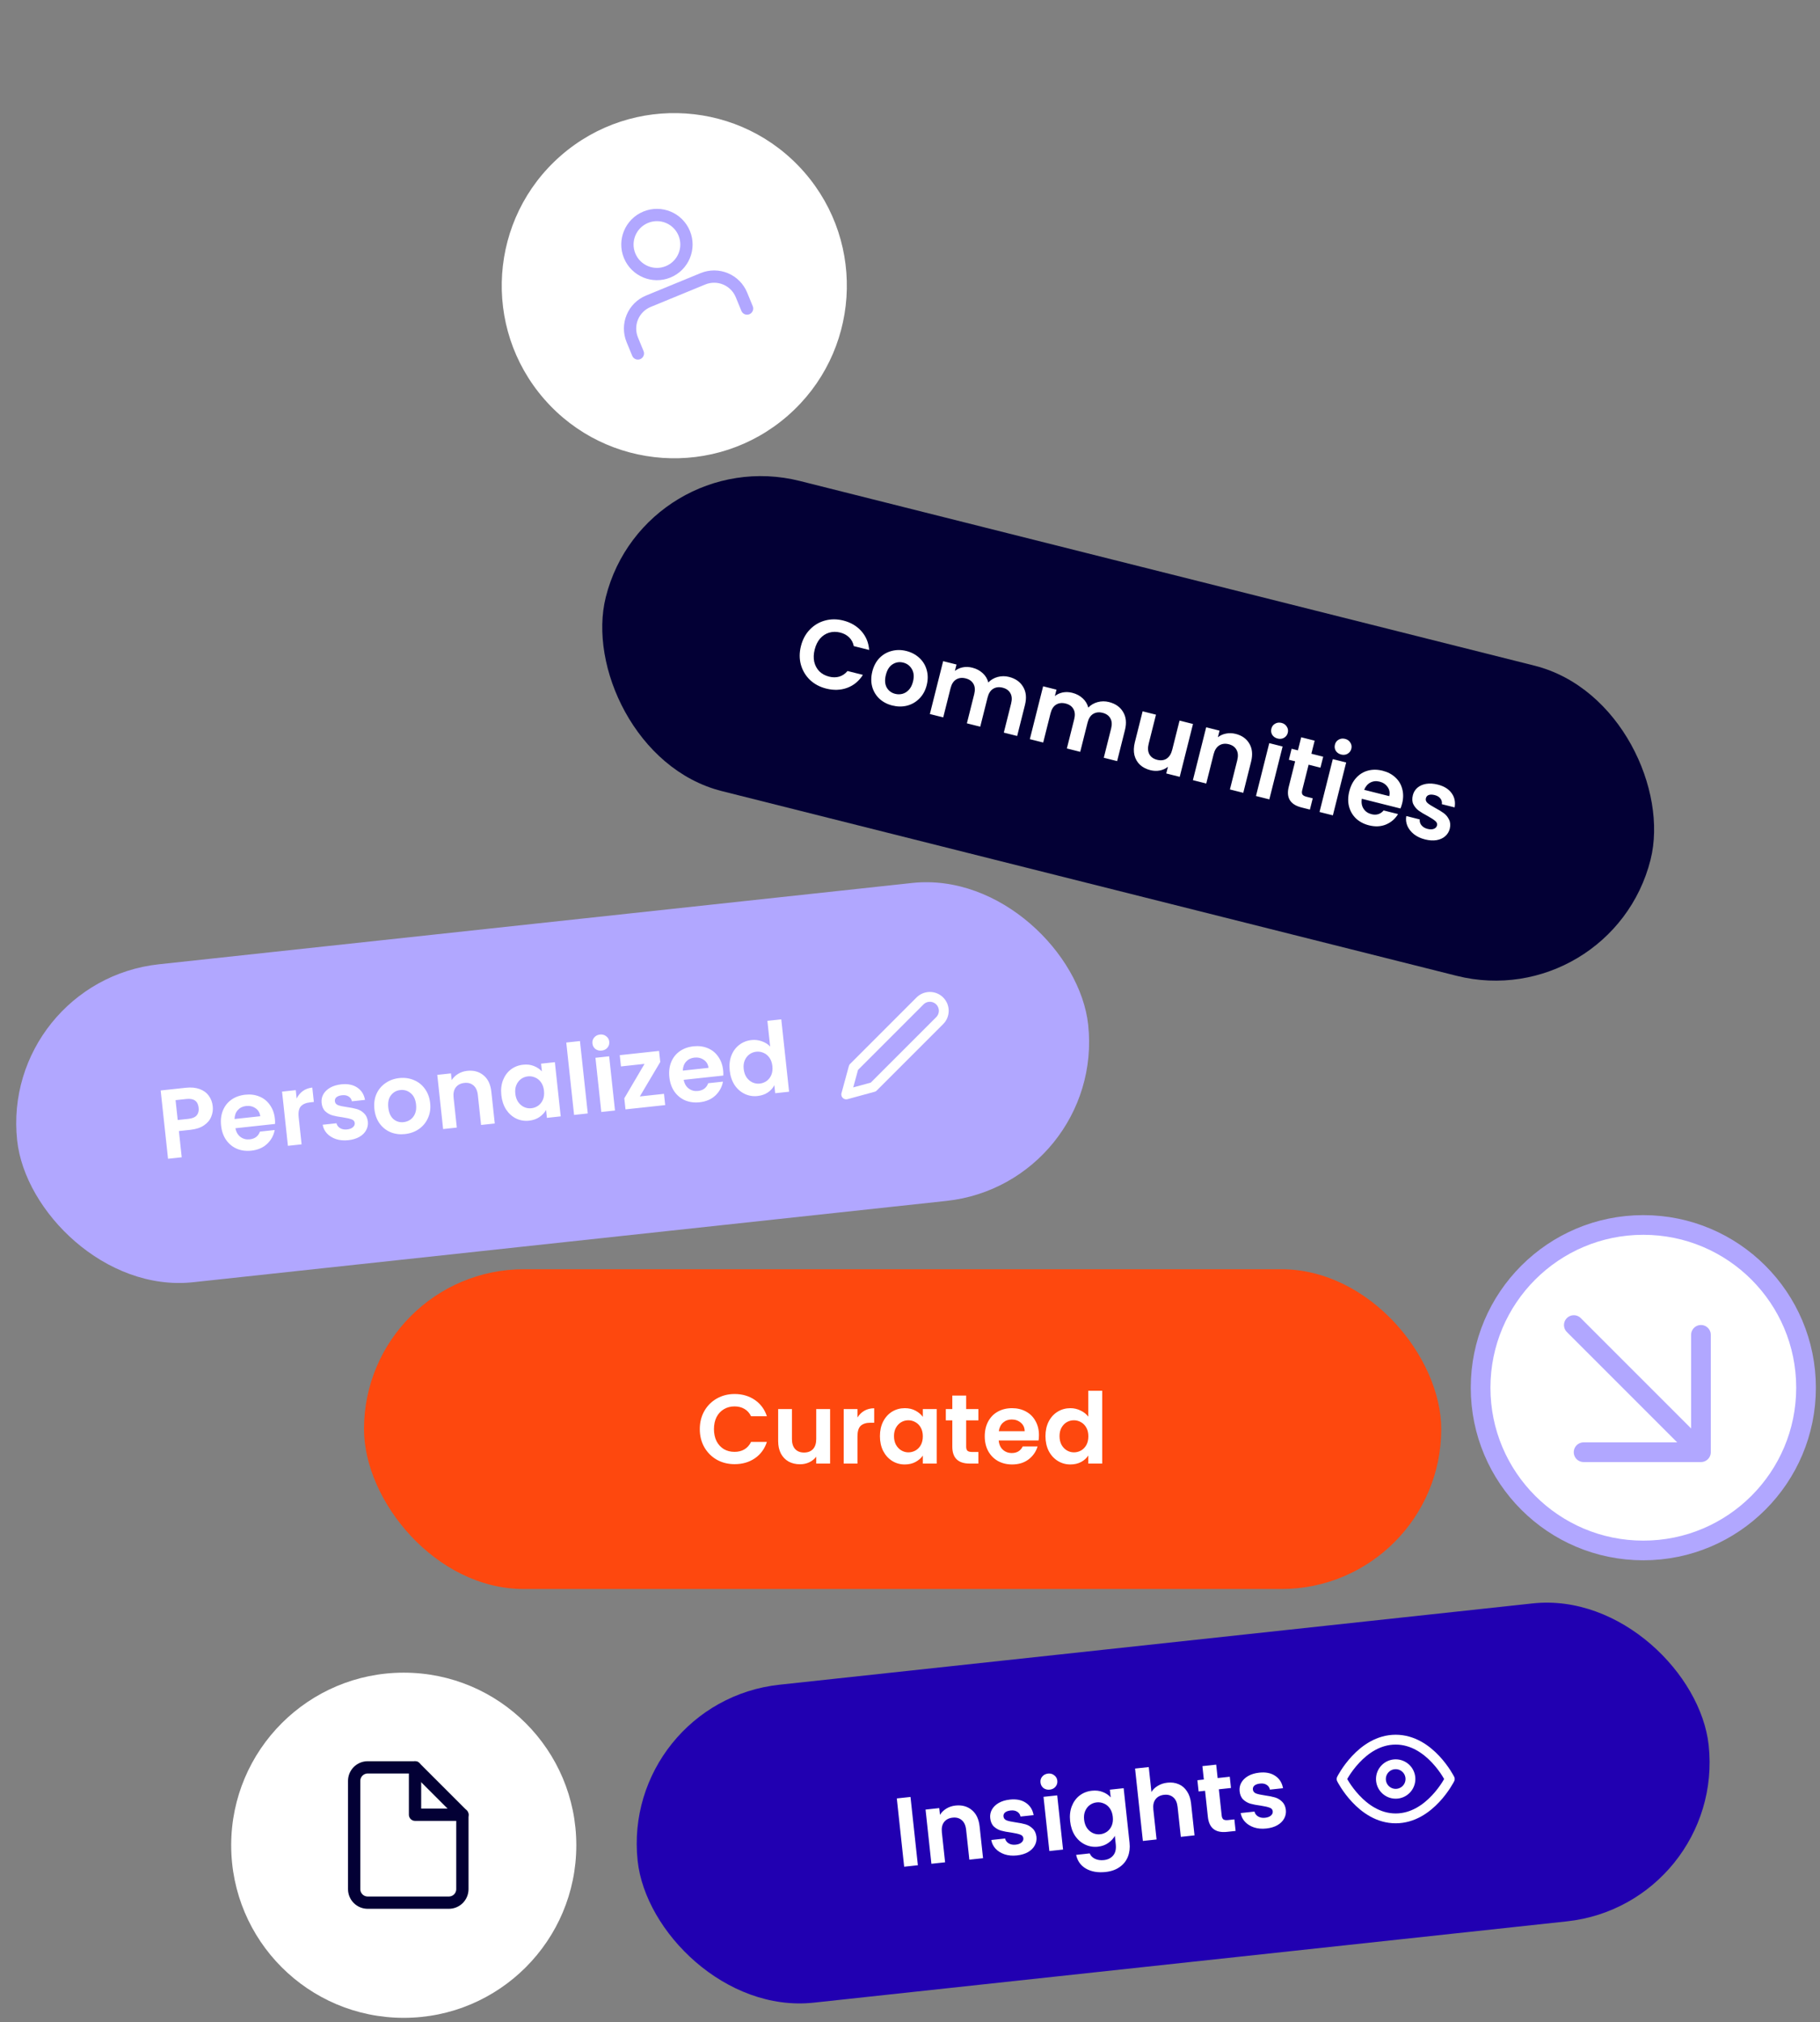 <svg xmlns="http://www.w3.org/2000/svg" width="370" height="411" viewBox="0 0 370 411" fill="none"><rect x="0" y="0" width="370" height="411" fill="#808080" stroke="none"/><rect x="74" y="257.989" width="219" height="65" rx="32.5" fill="#FE480E"></rect><path d="M142.266 290.489C142.266 289.116 142.573 287.889 143.186 286.809C143.813 285.716 144.66 284.869 145.726 284.269C146.806 283.656 148.013 283.349 149.346 283.349C150.906 283.349 152.273 283.749 153.446 284.549C154.62 285.349 155.44 286.456 155.906 287.869H152.686C152.366 287.202 151.913 286.702 151.326 286.369C150.753 286.036 150.086 285.869 149.326 285.869C148.513 285.869 147.786 286.062 147.146 286.449C146.52 286.822 146.026 287.356 145.666 288.049C145.32 288.742 145.146 289.556 145.146 290.489C145.146 291.409 145.32 292.222 145.666 292.929C146.026 293.622 146.52 294.162 147.146 294.549C147.786 294.922 148.513 295.109 149.326 295.109C150.086 295.109 150.753 294.942 151.326 294.609C151.913 294.262 152.366 293.756 152.686 293.089H155.906C155.44 294.516 154.62 295.629 153.446 296.429C152.286 297.216 150.92 297.609 149.346 297.609C148.013 297.609 146.806 297.309 145.726 296.709C144.66 296.096 143.813 295.249 143.186 294.169C142.573 293.089 142.266 291.862 142.266 290.489ZM168.758 286.409V297.489H165.938V296.089C165.578 296.569 165.105 296.949 164.518 297.229C163.945 297.496 163.318 297.629 162.638 297.629C161.771 297.629 161.005 297.449 160.338 297.089C159.671 296.716 159.145 296.176 158.758 295.469C158.385 294.749 158.198 293.896 158.198 292.909V286.409H160.998V292.509C160.998 293.389 161.218 294.069 161.658 294.549C162.098 295.016 162.698 295.249 163.458 295.249C164.231 295.249 164.838 295.016 165.278 294.549C165.718 294.069 165.938 293.389 165.938 292.509V286.409H168.758ZM174.321 288.129C174.681 287.542 175.147 287.082 175.721 286.749C176.307 286.416 176.974 286.249 177.721 286.249V289.189H176.981C176.101 289.189 175.434 289.396 174.981 289.809C174.541 290.222 174.321 290.942 174.321 291.969V297.489H171.521V286.409H174.321V288.129ZM178.887 291.909C178.887 290.789 179.107 289.796 179.547 288.929C180 288.062 180.607 287.396 181.367 286.929C182.14 286.462 183 286.229 183.947 286.229C184.773 286.229 185.493 286.396 186.107 286.729C186.733 287.062 187.233 287.482 187.607 287.989V286.409H190.427V297.489H187.607V295.869C187.247 296.389 186.747 296.822 186.107 297.169C185.48 297.502 184.753 297.669 183.927 297.669C182.993 297.669 182.14 297.429 181.367 296.949C180.607 296.469 180 295.796 179.547 294.929C179.107 294.049 178.887 293.042 178.887 291.909ZM187.607 291.949C187.607 291.269 187.473 290.689 187.207 290.209C186.94 289.716 186.58 289.342 186.127 289.089C185.673 288.822 185.187 288.689 184.667 288.689C184.147 288.689 183.667 288.816 183.227 289.069C182.787 289.322 182.427 289.696 182.147 290.189C181.88 290.669 181.747 291.242 181.747 291.909C181.747 292.576 181.88 293.162 182.147 293.669C182.427 294.162 182.787 294.542 183.227 294.809C183.68 295.076 184.16 295.209 184.667 295.209C185.187 295.209 185.673 295.082 186.127 294.829C186.58 294.562 186.94 294.189 187.207 293.709C187.473 293.216 187.607 292.629 187.607 291.949ZM196.421 288.709V294.069C196.421 294.442 196.508 294.716 196.681 294.889C196.868 295.049 197.175 295.129 197.601 295.129H198.901V297.489H197.141C194.781 297.489 193.601 296.342 193.601 294.049V288.709H192.281V286.409H193.601V283.669H196.421V286.409H198.901V288.709H196.421ZM211.215 291.709C211.215 292.109 211.188 292.469 211.135 292.789H203.035C203.102 293.589 203.382 294.216 203.875 294.669C204.368 295.122 204.975 295.349 205.695 295.349C206.735 295.349 207.475 294.902 207.915 294.009H210.935C210.615 295.076 210.002 295.956 209.095 296.649C208.188 297.329 207.075 297.669 205.755 297.669C204.688 297.669 203.728 297.436 202.875 296.969C202.035 296.489 201.375 295.816 200.895 294.949C200.428 294.082 200.195 293.082 200.195 291.949C200.195 290.802 200.428 289.796 200.895 288.929C201.362 288.062 202.015 287.396 202.855 286.929C203.695 286.462 204.662 286.229 205.755 286.229C206.808 286.229 207.748 286.456 208.575 286.909C209.415 287.362 210.062 288.009 210.515 288.849C210.982 289.676 211.215 290.629 211.215 291.709ZM208.315 290.909C208.302 290.189 208.042 289.616 207.535 289.189C207.028 288.749 206.408 288.529 205.675 288.529C204.982 288.529 204.395 288.742 203.915 289.169C203.448 289.582 203.162 290.162 203.055 290.909H208.315ZM212.539 291.909C212.539 290.789 212.759 289.796 213.199 288.929C213.652 288.062 214.266 287.396 215.039 286.929C215.812 286.462 216.672 286.229 217.619 286.229C218.339 286.229 219.026 286.389 219.679 286.709C220.332 287.016 220.852 287.429 221.239 287.949V282.689H224.079V297.489H221.239V295.849C220.892 296.396 220.406 296.836 219.779 297.169C219.152 297.502 218.426 297.669 217.599 297.669C216.666 297.669 215.812 297.429 215.039 296.949C214.266 296.469 213.652 295.796 213.199 294.929C212.759 294.049 212.539 293.042 212.539 291.909ZM221.259 291.949C221.259 291.269 221.126 290.689 220.859 290.209C220.592 289.716 220.232 289.342 219.779 289.089C219.326 288.822 218.839 288.689 218.319 288.689C217.799 288.689 217.319 288.816 216.879 289.069C216.439 289.322 216.079 289.696 215.799 290.189C215.532 290.669 215.399 291.242 215.399 291.909C215.399 292.576 215.532 293.162 215.799 293.669C216.079 294.162 216.439 294.542 216.879 294.809C217.332 295.076 217.812 295.209 218.319 295.209C218.839 295.209 219.326 295.082 219.779 294.829C220.232 294.562 220.592 294.189 220.859 293.709C221.126 293.216 221.259 292.629 221.259 291.949Z" fill="white"></path><rect x="126.145" y="345.927" width="219" height="65" rx="32.5" transform="rotate(-6.16 126.145 345.927)" fill="#2100B1"></rect><path d="M185.102 365.252L186.6 379.131L183.816 379.432L182.318 365.552L185.102 365.252ZM194.249 367C195.561 366.859 196.667 367.162 197.566 367.91C198.463 368.644 198.992 369.754 199.152 371.239L199.85 377.701L197.066 378.002L196.409 371.917C196.315 371.042 196.024 370.396 195.536 369.98C195.047 369.55 194.425 369.375 193.669 369.457C192.9 369.54 192.316 369.844 191.917 370.37C191.53 370.881 191.383 371.574 191.478 372.449L192.134 378.534L189.351 378.834L188.162 367.818L190.945 367.518L191.094 368.89C191.413 368.373 191.844 367.951 192.385 367.624C192.938 367.283 193.56 367.075 194.249 367ZM206.732 377.14C205.83 377.237 205.005 377.165 204.254 376.924C203.503 376.67 202.885 376.287 202.4 375.776C201.929 375.264 201.638 374.672 201.525 374L204.329 373.698C204.427 374.116 204.671 374.445 205.059 374.685C205.46 374.923 205.932 375.013 206.476 374.954C207.006 374.897 207.406 374.747 207.674 374.503C207.956 374.258 208.079 373.97 208.044 373.639C208.005 373.281 207.791 373.036 207.401 372.903C207.023 372.756 206.425 372.62 205.607 372.493C204.763 372.383 204.065 372.251 203.512 372.096C202.972 371.94 202.486 371.664 202.055 371.268C201.636 370.87 201.387 370.3 201.307 369.558C201.241 368.948 201.353 368.373 201.644 367.832C201.947 367.289 202.408 366.837 203.026 366.476C203.657 366.112 204.417 365.883 205.305 365.787C206.618 365.645 207.701 365.864 208.554 366.442C209.407 367.007 209.933 367.842 210.132 368.947L207.468 369.235C207.381 368.802 207.158 368.477 206.799 368.261C206.453 368.03 206.008 367.944 205.464 368.003C204.96 368.057 204.579 368.192 204.321 368.408C204.076 368.622 203.971 368.895 204.007 369.226C204.047 369.597 204.263 369.862 204.656 370.021C205.047 370.167 205.645 370.297 206.448 370.411C207.265 370.524 207.943 370.659 208.483 370.815C209.023 370.971 209.503 371.255 209.923 371.666C210.354 372.061 210.616 372.623 210.708 373.351C210.777 373.987 210.659 374.577 210.356 375.119C210.066 375.66 209.605 376.112 208.973 376.475C208.354 376.824 207.607 377.045 206.732 377.14ZM213.414 363.765C212.923 363.818 212.496 363.71 212.131 363.441C211.779 363.157 211.578 362.783 211.528 362.319C211.477 361.855 211.595 361.454 211.88 361.115C212.177 360.761 212.571 360.557 213.062 360.504C213.552 360.451 213.974 360.567 214.326 360.851C214.69 361.12 214.898 361.486 214.948 361.95C214.998 362.414 214.874 362.823 214.577 363.177C214.292 363.516 213.904 363.712 213.414 363.765ZM214.927 364.93L216.116 375.946L213.332 376.246L212.143 365.23L214.927 364.93ZM221.973 363.988C222.795 363.899 223.536 363.987 224.194 364.251C224.852 364.502 225.387 364.867 225.801 365.345L225.632 363.774L228.435 363.472L229.633 374.567C229.743 375.588 229.636 376.518 229.31 377.358C228.987 378.211 228.439 378.914 227.667 379.466C226.897 380.032 225.928 380.378 224.762 380.504C223.198 380.673 221.872 380.447 220.786 379.827C219.713 379.205 219.043 378.272 218.774 377.027L221.538 376.728C221.738 377.216 222.093 377.58 222.601 377.821C223.125 378.073 223.731 378.161 224.42 378.087C225.229 378 225.859 377.684 226.31 377.139C226.762 376.607 226.935 375.851 226.829 374.87L226.645 373.16C226.342 373.715 225.892 374.2 225.293 374.613C224.707 375.025 224.01 375.275 223.201 375.362C222.273 375.462 221.399 375.315 220.578 374.921C219.758 374.527 219.076 373.923 218.532 373.11C218 372.282 217.674 371.305 217.552 370.178C217.432 369.065 217.544 368.054 217.888 367.145C218.246 366.234 218.778 365.506 219.483 364.961C220.202 364.414 221.032 364.09 221.973 363.988ZM226.226 369.282C226.153 368.606 225.958 368.044 225.642 367.595C225.324 367.133 224.926 366.801 224.448 366.598C223.968 366.381 223.47 366.301 222.953 366.357C222.436 366.412 221.973 366.59 221.562 366.889C221.152 367.188 220.834 367.598 220.609 368.118C220.395 368.624 220.324 369.209 220.396 369.871C220.467 370.534 220.663 371.103 220.982 371.578C221.313 372.039 221.712 372.378 222.178 372.596C222.658 372.812 223.149 372.893 223.653 372.839C224.17 372.783 224.64 372.605 225.064 372.304C225.486 371.991 225.804 371.581 226.017 371.075C226.229 370.556 226.299 369.958 226.226 369.282ZM237.341 362.35C238.176 362.259 238.938 362.365 239.628 362.666C240.316 362.954 240.878 363.436 241.313 364.113C241.76 364.776 242.037 365.604 242.145 366.599L242.842 373.061L240.058 373.362L239.402 367.277C239.307 366.402 239.016 365.756 238.529 365.339C238.04 364.909 237.417 364.735 236.662 364.817C235.893 364.9 235.309 365.204 234.91 365.73C234.522 366.241 234.376 366.934 234.47 367.809L235.127 373.894L232.343 374.194L230.755 359.48L233.539 359.179L234.086 364.25C234.392 363.734 234.83 363.311 235.398 362.982C235.964 362.639 236.612 362.428 237.341 362.35ZM247.788 363.696L248.364 369.025C248.404 369.396 248.519 369.659 248.71 369.813C248.913 369.952 249.226 369.998 249.651 369.953L250.943 369.813L251.196 372.159L249.446 372.348C247.1 372.602 245.804 371.588 245.558 369.308L244.985 363.999L243.672 364.14L243.426 361.854L244.738 361.712L244.444 358.988L247.248 358.685L247.542 361.41L250.007 361.143L250.254 363.43L247.788 363.696ZM257.433 371.667C256.532 371.765 255.706 371.693 254.956 371.452C254.204 371.198 253.586 370.815 253.102 370.304C252.631 369.792 252.339 369.2 252.226 368.528L255.03 368.225C255.129 368.644 255.372 368.973 255.76 369.213C256.162 369.451 256.634 369.541 257.177 369.482C257.708 369.425 258.107 369.275 258.376 369.031C258.658 368.786 258.781 368.498 258.745 368.166C258.707 367.808 258.492 367.563 258.103 367.431C257.725 367.284 257.127 367.147 256.308 367.021C255.465 366.911 254.767 366.779 254.214 366.624C253.674 366.467 253.188 366.191 252.756 365.795C252.338 365.398 252.089 364.828 252.009 364.086C251.943 363.476 252.055 362.9 252.345 362.36C252.649 361.817 253.11 361.365 253.728 361.003C254.359 360.64 255.119 360.411 256.007 360.315C257.319 360.173 258.402 360.392 259.256 360.97C260.108 361.535 260.634 362.37 260.834 363.475L258.169 363.763C258.082 363.329 257.86 363.005 257.501 362.789C257.154 362.558 256.709 362.472 256.166 362.531C255.662 362.585 255.281 362.72 255.022 362.936C254.777 363.15 254.673 363.423 254.709 363.754C254.749 364.125 254.965 364.39 255.358 364.549C255.749 364.694 256.346 364.824 257.15 364.939C257.967 365.052 258.645 365.187 259.185 365.343C259.725 365.499 260.205 365.783 260.624 366.193C261.056 366.589 261.318 367.151 261.41 367.879C261.478 368.515 261.361 369.104 261.058 369.647C260.767 370.188 260.306 370.64 259.675 371.003C259.056 371.351 258.308 371.573 257.433 371.667Z" fill="white"></path><path d="M272.737 361.607C272.737 361.607 276.737 353.607 283.737 353.607C290.737 353.607 294.737 361.607 294.737 361.607C294.737 361.607 290.737 369.607 283.737 369.607C276.737 369.607 272.737 361.607 272.737 361.607Z" stroke="white" stroke-width="2" stroke-linecap="round" stroke-linejoin="round"></path><path d="M283.737 364.607C285.394 364.607 286.737 363.263 286.737 361.607C286.737 359.95 285.394 358.607 283.737 358.607C282.08 358.607 280.737 359.95 280.737 361.607C280.737 363.263 282.08 364.607 283.737 364.607Z" stroke="white" stroke-width="2" stroke-linecap="round" stroke-linejoin="round"></path><rect y="199.489" width="219" height="65" rx="32.5" transform="rotate(-6.16 0 199.489)" fill="#B1A7FF"></rect><path d="M43.248 224.855C43.328 225.597 43.224 226.313 42.936 227.001C42.661 227.688 42.168 228.271 41.455 228.75C40.756 229.228 39.836 229.528 38.696 229.651L36.369 229.902L36.945 235.231L34.161 235.532L32.663 221.652L37.773 221.101C38.847 220.985 39.782 221.072 40.577 221.361C41.373 221.651 41.991 222.101 42.433 222.71C42.887 223.318 43.159 224.033 43.248 224.855ZM38.334 227.417C39.103 227.334 39.654 227.1 39.988 226.715C40.321 226.318 40.453 225.8 40.384 225.164C40.238 223.812 39.41 223.217 37.898 223.381L35.691 223.619L36.127 227.655L38.334 227.417ZM55.879 227.374C55.922 227.772 55.934 228.133 55.915 228.456L47.862 229.326C48.014 230.114 48.36 230.707 48.899 231.105C49.438 231.502 50.065 231.663 50.781 231.585C51.815 231.474 52.503 230.95 52.845 230.015L55.847 229.691C55.644 230.786 55.128 231.726 54.301 232.513C53.473 233.286 52.402 233.744 51.09 233.886C50.029 234 49.05 233.871 48.151 233.499C47.265 233.112 46.536 232.513 45.966 231.703C45.409 230.891 45.07 229.922 44.948 228.795C44.825 227.655 44.949 226.629 45.32 225.718C45.691 224.806 46.269 224.073 47.054 223.519C47.839 222.965 48.775 222.629 49.862 222.512C50.91 222.399 51.868 222.523 52.739 222.885C53.623 223.246 54.335 223.819 54.876 224.606C55.429 225.378 55.763 226.3 55.879 227.374ZM52.91 226.89C52.819 226.176 52.499 225.633 51.95 225.264C51.399 224.88 50.759 224.728 50.029 224.807C49.34 224.881 48.78 225.156 48.348 225.632C47.929 226.093 47.706 226.701 47.68 227.454L52.91 226.89ZM60.31 223.295C60.605 222.673 61.02 222.166 61.554 221.773C62.102 221.378 62.747 221.141 63.489 221.061L63.804 223.984L63.069 224.063C62.194 224.158 61.553 224.435 61.147 224.895C60.754 225.353 60.612 226.092 60.722 227.113L61.315 232.601L58.531 232.901L57.342 221.885L60.126 221.585L60.31 223.295ZM70.805 231.758C69.904 231.855 69.078 231.783 68.328 231.542C67.576 231.288 66.958 230.906 66.474 230.395C66.003 229.882 65.711 229.29 65.598 228.618L68.402 228.316C68.501 228.734 68.744 229.063 69.132 229.303C69.533 229.541 70.005 229.631 70.549 229.573C71.079 229.515 71.479 229.365 71.748 229.121C72.03 228.876 72.153 228.588 72.117 228.257C72.078 227.899 71.864 227.654 71.474 227.521C71.096 227.375 70.498 227.238 69.68 227.112C68.837 227.002 68.138 226.869 67.585 226.714C67.045 226.558 66.559 226.282 66.128 225.886C65.71 225.488 65.46 224.918 65.38 224.176C65.314 223.566 65.427 222.991 65.717 222.45C66.02 221.908 66.481 221.456 67.099 221.094C67.731 220.731 68.49 220.501 69.379 220.405C70.691 220.264 71.774 220.482 72.628 221.06C73.48 221.626 74.006 222.461 74.206 223.566L71.541 223.853C71.454 223.42 71.231 223.095 70.873 222.879C70.526 222.648 70.081 222.562 69.537 222.621C69.034 222.675 68.653 222.81 68.394 223.026C68.149 223.24 68.044 223.513 68.08 223.844C68.12 224.216 68.337 224.481 68.729 224.639C69.12 224.785 69.718 224.915 70.521 225.029C71.338 225.142 72.017 225.277 72.556 225.433C73.096 225.59 73.576 225.873 73.996 226.284C74.428 226.68 74.689 227.242 74.781 227.969C74.85 228.605 74.733 229.195 74.429 229.737C74.139 230.278 73.678 230.73 73.047 231.093C72.427 231.442 71.68 231.663 70.805 231.758ZM82.317 230.515C81.256 230.63 80.277 230.501 79.378 230.128C78.478 229.743 77.737 229.146 77.153 228.337C76.583 227.527 76.237 226.558 76.115 225.431C75.994 224.305 76.132 223.284 76.529 222.369C76.94 221.453 77.551 220.717 78.362 220.16C79.173 219.59 80.108 219.247 81.168 219.133C82.229 219.018 83.216 219.153 84.129 219.537C85.041 219.908 85.788 220.498 86.372 221.307C86.969 222.114 87.328 223.081 87.449 224.208C87.571 225.335 87.42 226.357 86.996 227.274C86.585 228.19 85.968 228.934 85.145 229.506C84.333 230.063 83.39 230.399 82.317 230.515ZM82.055 228.089C82.558 228.035 83.016 227.865 83.428 227.579C83.852 227.279 84.169 226.869 84.382 226.35C84.594 225.831 84.662 225.22 84.586 224.517C84.473 223.47 84.108 222.698 83.491 222.201C82.886 221.69 82.186 221.477 81.391 221.563C80.595 221.649 79.957 222.006 79.475 222.635C79.004 223.249 78.826 224.079 78.939 225.127C79.052 226.174 79.398 226.955 79.976 227.469C80.567 227.968 81.259 228.175 82.055 228.089ZM94.984 217.662C96.297 217.52 97.402 217.823 98.301 218.571C99.198 219.306 99.727 220.415 99.888 221.9L100.585 228.363L97.801 228.663L97.144 222.578C97.05 221.703 96.759 221.058 96.272 220.641C95.782 220.211 95.16 220.037 94.405 220.118C93.636 220.201 93.052 220.506 92.653 221.031C92.265 221.543 92.119 222.236 92.213 223.111L92.87 229.195L90.086 229.496L88.897 218.48L91.681 218.179L91.829 219.551C92.149 219.034 92.579 218.612 93.121 218.285C93.674 217.944 94.295 217.736 94.984 217.662ZM101.918 222.606C101.797 221.493 101.91 220.482 102.254 219.573C102.612 218.662 103.143 217.934 103.849 217.389C104.568 216.842 105.398 216.518 106.339 216.416C107.161 216.327 107.895 216.416 108.54 216.681C109.199 216.946 109.741 217.31 110.167 217.773L109.997 216.202L112.801 215.9L113.99 226.916L111.186 227.218L111.012 225.608C110.71 226.163 110.259 226.648 109.66 227.061C109.073 227.46 108.369 227.703 107.547 227.792C106.619 227.892 105.745 227.745 104.924 227.351C104.117 226.955 103.442 226.351 102.898 225.538C102.366 224.71 102.039 223.733 101.918 222.606ZM110.592 221.71C110.519 221.034 110.324 220.472 110.007 220.023C109.689 219.561 109.291 219.229 108.813 219.026C108.334 218.809 107.836 218.729 107.319 218.785C106.802 218.84 106.338 219.018 105.928 219.317C105.518 219.616 105.2 220.026 104.974 220.546C104.761 221.052 104.69 221.637 104.761 222.299C104.833 222.962 105.028 223.531 105.348 224.006C105.679 224.467 106.078 224.806 106.544 225.024C107.023 225.24 107.515 225.321 108.018 225.267C108.535 225.211 109.006 225.033 109.429 224.733C109.851 224.419 110.169 224.009 110.383 223.503C110.595 222.984 110.665 222.386 110.592 221.71ZM117.904 211.607L119.493 226.322L116.709 226.622L115.121 211.908L117.904 211.607ZM122.324 213.544C121.834 213.597 121.406 213.489 121.042 213.22C120.689 212.936 120.488 212.562 120.438 212.098C120.388 211.634 120.506 211.233 120.791 210.893C121.088 210.539 121.482 210.336 121.972 210.283C122.463 210.23 122.884 210.346 123.237 210.629C123.601 210.899 123.808 211.265 123.858 211.729C123.908 212.193 123.785 212.602 123.488 212.956C123.202 213.295 122.815 213.491 122.324 213.544ZM123.838 214.708L125.027 225.725L122.243 226.025L121.054 215.009L123.838 214.708ZM130.076 222.866L134.987 222.336L135.234 224.623L127.161 225.494L126.918 223.247L131.031 216.246L126.239 216.763L125.992 214.476L133.985 213.613L134.228 215.86L130.076 222.866ZM147.01 217.538C147.053 217.936 147.065 218.297 147.046 218.621L138.993 219.49C139.145 220.278 139.491 220.871 140.03 221.269C140.569 221.667 141.196 221.827 141.912 221.75C142.946 221.638 143.634 221.115 143.976 220.179L146.978 219.855C146.774 220.95 146.259 221.891 145.432 222.677C144.604 223.451 143.533 223.908 142.221 224.05C141.16 224.164 140.181 224.035 139.282 223.663C138.396 223.276 137.667 222.677 137.097 221.867C136.54 221.055 136.201 220.086 136.079 218.959C135.956 217.819 136.08 216.794 136.451 215.882C136.822 214.97 137.4 214.237 138.185 213.683C138.97 213.129 139.906 212.793 140.993 212.676C142.04 212.563 142.999 212.687 143.87 213.049C144.754 213.41 145.466 213.983 146.007 214.77C146.559 215.542 146.894 216.465 147.01 217.538ZM144.041 217.054C143.95 216.34 143.63 215.798 143.08 215.428C142.53 215.045 141.889 214.892 141.16 214.971C140.471 215.046 139.911 215.321 139.479 215.796C139.06 216.257 138.837 216.865 138.811 217.619L144.041 217.054ZM148.347 217.595C148.227 216.482 148.339 215.47 148.684 214.561C149.041 213.651 149.58 212.923 150.298 212.376C151.017 211.829 151.847 211.504 152.788 211.403C153.504 211.326 154.204 211.411 154.888 211.659C155.57 211.894 156.132 212.249 156.572 212.724L156.008 207.495L158.831 207.19L160.419 221.905L157.596 222.209L157.42 220.579C157.134 221.159 156.697 221.649 156.11 222.048C155.523 222.446 154.818 222.69 153.996 222.779C153.068 222.879 152.194 222.732 151.374 222.338C150.553 221.943 149.871 221.34 149.327 220.527C148.796 219.699 148.469 218.722 148.347 217.595ZM157.021 216.699C156.948 216.023 156.753 215.461 156.437 215.012C156.119 214.55 155.721 214.218 155.243 214.014C154.763 213.798 154.265 213.718 153.748 213.773C153.231 213.829 152.768 214.007 152.357 214.306C151.947 214.605 151.629 215.015 151.404 215.535C151.19 216.041 151.119 216.625 151.191 217.288C151.262 217.951 151.458 218.52 151.777 218.995C152.109 219.456 152.507 219.795 152.973 220.013C153.453 220.229 153.944 220.31 154.448 220.256C154.965 220.2 155.435 220.022 155.859 219.721C156.281 219.408 156.599 218.998 156.812 218.492C157.025 217.973 157.094 217.375 157.021 216.699Z" fill="white"></path><path d="M187.037 203.454C187.299 203.192 187.611 202.983 187.954 202.841C188.298 202.699 188.665 202.626 189.037 202.626C189.408 202.626 189.776 202.699 190.119 202.841C190.462 202.983 190.774 203.192 191.037 203.454C191.299 203.717 191.508 204.029 191.65 204.372C191.792 204.715 191.865 205.083 191.865 205.454C191.865 205.826 191.792 206.194 191.65 206.537C191.508 206.88 191.299 207.192 191.037 207.454L177.537 220.954L172.037 222.454L173.537 216.954L187.037 203.454Z" stroke="white" stroke-width="2" stroke-linecap="round" stroke-linejoin="round"></path><g clip-path="url(#clip0_18_163)"><rect x="131.081" y="89.84" width="219" height="65" rx="32.5" transform="rotate(14.109 131.081 89.84)" fill="#030035"></rect><path d="M162.828 131.33C163.162 129.998 163.759 128.883 164.617 127.985C165.491 127.078 166.519 126.463 167.699 126.141C168.896 125.809 170.141 125.806 171.435 126.131C172.947 126.511 174.175 127.233 175.118 128.294C176.061 129.356 176.587 130.629 176.695 132.114L173.572 131.329C173.424 130.604 173.106 130.009 172.619 129.543C172.144 129.08 171.538 128.756 170.801 128.57C170.012 128.372 169.26 128.382 168.545 128.601C167.846 128.811 167.238 129.208 166.72 129.792C166.215 130.38 165.848 131.127 165.621 132.032C165.396 132.924 165.366 133.755 165.53 134.525C165.71 135.285 166.057 135.929 166.571 136.457C167.1 136.975 167.76 137.333 168.548 137.532C169.286 137.717 169.973 137.718 170.61 137.534C171.263 137.341 171.827 136.96 172.299 136.392L175.422 137.176C174.622 138.446 173.555 139.326 172.222 139.816C170.906 140.296 169.484 140.345 167.958 139.961C166.665 139.636 165.568 139.051 164.667 138.206C163.782 137.351 163.167 136.323 162.823 135.123C162.491 133.926 162.493 132.662 162.828 131.33ZM181.397 143.401C180.362 143.141 179.488 142.68 178.774 142.02C178.064 141.346 177.575 140.529 177.308 139.568C177.054 138.611 177.065 137.582 177.341 136.483C177.617 135.384 178.1 134.474 178.79 133.754C179.492 133.037 180.321 132.558 181.275 132.317C182.233 132.062 183.229 132.065 184.263 132.325C185.298 132.585 186.177 133.054 186.9 133.73C187.627 134.394 188.124 135.207 188.391 136.167C188.671 137.131 188.673 138.163 188.397 139.262C188.121 140.361 187.625 141.268 186.909 141.982C186.206 142.699 185.37 143.183 184.399 143.434C183.445 143.675 182.444 143.664 181.397 143.401ZM181.992 141.034C182.483 141.158 182.971 141.157 183.457 141.031C183.958 140.896 184.398 140.622 184.777 140.208C185.156 139.795 185.432 139.245 185.604 138.56C185.861 137.539 185.786 136.688 185.379 136.008C184.989 135.319 184.405 134.877 183.63 134.682C182.854 134.487 182.131 134.601 181.461 135.024C180.807 135.437 180.352 136.154 180.095 137.175C179.838 138.197 179.892 139.049 180.257 139.732C180.638 140.405 181.216 140.839 181.992 141.034ZM205.123 137.589C206.442 137.921 207.4 138.594 207.997 139.611C208.61 140.617 208.735 141.844 208.371 143.293L206.786 149.597L204.071 148.914L205.563 142.979C205.774 142.138 205.721 141.444 205.405 140.898C205.092 140.338 204.567 139.965 203.83 139.78C203.093 139.595 202.448 139.673 201.894 140.015C201.357 140.348 200.983 140.934 200.772 141.774L199.28 147.71L196.564 147.027L198.056 141.092C198.267 140.251 198.215 139.558 197.899 139.011C197.586 138.451 197.061 138.078 196.324 137.893C195.574 137.705 194.922 137.781 194.369 138.123C193.831 138.456 193.457 139.042 193.246 139.883L191.754 145.818L189.038 145.136L191.739 134.39L194.455 135.072L194.128 136.372C194.591 136.007 195.127 135.764 195.735 135.642C196.356 135.523 196.996 135.546 197.656 135.712C198.496 135.923 199.201 136.293 199.769 136.821C200.341 137.336 200.725 137.968 200.921 138.719C201.426 138.186 202.056 137.815 202.809 137.605C203.576 137.399 204.347 137.394 205.123 137.589ZM225.448 142.698C226.767 143.029 227.725 143.703 228.322 144.719C228.935 145.726 229.06 146.953 228.696 148.401L227.111 154.705L224.396 154.023L225.887 148.087C226.099 147.247 226.046 146.553 225.73 146.006C225.417 145.446 224.892 145.074 224.155 144.889C223.418 144.703 222.773 144.782 222.219 145.124C221.682 145.456 221.308 146.043 221.097 146.883L219.605 152.819L216.889 152.136L218.381 146.201C218.592 145.36 218.54 144.666 218.224 144.119C217.911 143.56 217.386 143.187 216.648 143.002C215.898 142.813 215.247 142.89 214.693 143.232C214.156 143.565 213.782 144.151 213.571 144.991L212.079 150.927L209.363 150.244L212.064 139.499L214.78 140.181L214.453 141.481C214.916 141.116 215.451 140.872 216.06 140.75C216.681 140.631 217.321 140.655 217.98 140.821C218.821 141.032 219.525 141.401 220.094 141.929C220.666 142.444 221.05 143.077 221.246 143.827C221.751 143.294 222.381 142.923 223.134 142.714C223.901 142.508 224.672 142.503 225.448 142.698ZM242.533 147.157L239.833 157.903L237.098 157.215L237.439 155.858C236.973 156.235 236.421 156.488 235.784 156.617C235.163 156.736 234.522 156.712 233.863 156.547C233.022 156.335 232.323 155.974 231.764 155.462C231.208 154.938 230.829 154.286 230.627 153.506C230.44 152.717 230.467 151.844 230.708 150.887L232.292 144.583L235.008 145.265L233.521 151.181C233.306 152.035 233.354 152.748 233.663 153.321C233.976 153.881 234.501 154.253 235.238 154.438C235.988 154.627 236.634 154.548 237.174 154.203C237.718 153.845 238.097 153.239 238.312 152.386L239.799 146.47L242.533 147.157ZM251.207 149.172C252.487 149.494 253.419 150.161 254.003 151.174C254.59 152.174 254.702 153.398 254.338 154.846L252.753 161.15L250.038 160.468L251.53 154.532C251.744 153.679 251.695 152.972 251.382 152.413C251.072 151.84 250.549 151.461 249.812 151.275C249.062 151.087 248.408 151.17 247.852 151.525C247.311 151.871 246.934 152.47 246.719 153.323L245.227 159.259L242.512 158.576L245.213 147.83L247.928 148.513L247.592 149.851C248.071 149.477 248.621 149.23 249.242 149.111C249.879 148.983 250.534 149.003 251.207 149.172ZM259.735 150.12C259.257 149.999 258.894 149.75 258.645 149.371C258.413 148.983 258.353 148.562 258.467 148.11C258.581 147.657 258.83 147.321 259.215 147.102C259.617 146.873 260.057 146.818 260.535 146.939C261.013 147.059 261.369 147.313 261.601 147.702C261.85 148.08 261.917 148.496 261.803 148.948C261.69 149.401 261.432 149.742 261.031 149.971C260.646 150.19 260.214 150.24 259.735 150.12ZM260.752 151.736L258.051 162.482L255.336 161.799L258.037 151.054L260.752 151.736ZM266.036 155.436L264.729 160.634C264.638 160.996 264.656 161.282 264.782 161.493C264.924 161.694 265.202 161.846 265.615 161.95L266.876 162.267L266.301 164.556L264.594 164.127C262.305 163.551 261.44 162.152 261.999 159.927L263.301 154.748L262.021 154.427L262.582 152.196L263.862 152.518L264.53 149.861L267.265 150.548L266.597 153.205L269.002 153.81L268.441 156.04L266.036 155.436ZM272.654 153.367C272.176 153.246 271.812 152.997 271.564 152.618C271.331 152.23 271.272 151.809 271.386 151.357C271.499 150.904 271.749 150.568 272.134 150.349C272.535 150.12 272.975 150.065 273.454 150.186C273.932 150.306 274.287 150.56 274.52 150.949C274.768 151.327 274.836 151.743 274.722 152.195C274.608 152.648 274.351 152.989 273.949 153.218C273.564 153.437 273.132 153.487 272.654 153.367ZM273.671 154.983L270.97 165.729L268.254 165.047L270.955 154.301L273.671 154.983ZM285.051 163.309C284.953 163.697 284.84 164.039 284.71 164.336L276.854 162.362C276.724 163.154 276.843 163.83 277.211 164.39C277.579 164.95 278.112 165.318 278.81 165.493C279.819 165.747 280.645 165.494 281.29 164.735L284.219 165.471C283.648 166.427 282.839 167.131 281.791 167.583C280.746 168.021 279.583 168.08 278.303 167.758C277.268 167.498 276.394 167.037 275.68 166.377C274.983 165.707 274.507 164.893 274.252 163.935C274.011 162.981 274.029 161.954 274.305 160.855C274.584 159.743 275.056 158.824 275.72 158.097C276.384 157.37 277.18 156.883 278.108 156.635C279.037 156.387 280.031 156.396 281.091 156.663C282.113 156.92 282.969 157.369 283.661 158.01C284.365 158.654 284.834 159.439 285.069 160.364C285.32 161.28 285.314 162.261 285.051 163.309ZM282.433 161.826C282.596 161.124 282.484 160.505 282.096 159.968C281.712 159.417 281.164 159.053 280.453 158.874C279.781 158.705 279.16 158.769 278.59 159.066C278.037 159.353 277.617 159.845 277.332 160.544L282.433 161.826ZM289.692 170.621C288.813 170.4 288.063 170.046 287.443 169.56C286.826 169.061 286.379 168.488 286.101 167.841C285.837 167.198 285.768 166.541 285.895 165.872L288.63 166.559C288.578 166.986 288.692 167.379 288.973 167.738C289.267 168.101 289.679 168.349 290.209 168.482C290.726 168.612 291.153 168.609 291.49 168.474C291.839 168.342 292.054 168.114 292.136 167.791C292.223 167.442 292.107 167.138 291.788 166.878C291.484 166.61 290.97 166.274 290.246 165.872C289.493 165.477 288.884 165.111 288.419 164.774C287.967 164.44 287.607 164.013 287.339 163.492C287.084 162.974 287.048 162.353 287.23 161.629C287.379 161.034 287.684 160.533 288.144 160.126C288.616 159.723 289.205 159.458 289.91 159.333C290.628 159.211 291.421 159.259 292.287 159.477C293.567 159.799 294.507 160.379 295.108 161.217C295.712 162.042 295.916 163.008 295.72 164.114L293.121 163.46C293.19 163.024 293.093 162.642 292.831 162.315C292.586 161.979 292.198 161.744 291.668 161.61C291.177 161.487 290.773 161.482 290.456 161.594C290.151 161.71 289.959 161.93 289.877 162.253C289.786 162.615 289.898 162.939 290.211 163.224C290.527 163.496 291.043 163.825 291.757 164.211C292.484 164.6 293.074 164.961 293.526 165.294C293.978 165.628 294.33 166.06 294.582 166.591C294.85 167.112 294.901 167.73 294.735 168.444C294.579 169.065 294.265 169.577 293.792 169.981C293.332 170.387 292.743 170.652 292.025 170.774C291.323 170.886 290.546 170.835 289.692 170.621Z" fill="white"></path></g><circle cx="334.081" cy="282.07" r="33.081" fill="white" stroke="#B1A7FF" stroke-width="4"></circle><path d="M321.94 295.18L345.798 295.18L345.798 271.323M344.141 293.523L319.952 269.335" stroke="#B1A7FF" stroke-width="4" stroke-linecap="round" stroke-linejoin="round"></path><circle cx="82.081" cy="375.07" r="35.081" fill="white"></circle><path d="M84.375 359.239H74.75C74.021 359.239 73.321 359.529 72.805 360.045C72.29 360.56 72 361.26 72 361.989V383.989C72 384.718 72.29 385.418 72.805 385.934C73.321 386.449 74.021 386.739 74.75 386.739H91.25C91.979 386.739 92.679 386.449 93.195 385.934C93.71 385.418 94 384.718 94 383.989V368.864L84.375 359.239Z" stroke="#030035" stroke-width="2.5" stroke-linecap="round" stroke-linejoin="round"></path><path d="M84.375 359.239V368.864H94" stroke="#030035" stroke-width="2.5" stroke-linecap="round" stroke-linejoin="round"></path><circle cx="137.081" cy="58.07" r="35.081" transform="rotate(-41.094 137.081 58.07)" fill="white"></circle><path d="M151.876 62.712L150.736 59.937C150.131 58.465 148.966 57.294 147.497 56.681C146.028 56.069 144.377 56.064 142.905 56.669L131.806 61.232C130.335 61.837 129.163 63.002 128.551 64.471C127.938 65.94 127.933 67.591 128.538 69.063L129.679 71.838" stroke="#B1A7FF" stroke-width="2.5" stroke-linecap="round" stroke-linejoin="round"></path><path d="M135.835 55.251C138.899 53.991 140.362 50.485 139.102 47.421C137.842 44.356 134.336 42.893 131.272 44.153C128.207 45.413 126.744 48.919 128.004 51.984C129.264 55.048 132.77 56.511 135.835 55.251Z" stroke="#B1A7FF" stroke-width="2.5" stroke-linecap="round" stroke-linejoin="round"></path><defs><clipPath id="clip0_18_163"><rect x="131.081" y="89.84" width="219" height="65" rx="32.5" transform="rotate(14.109 131.081 89.84)" fill="white"></rect></clipPath></defs></svg>